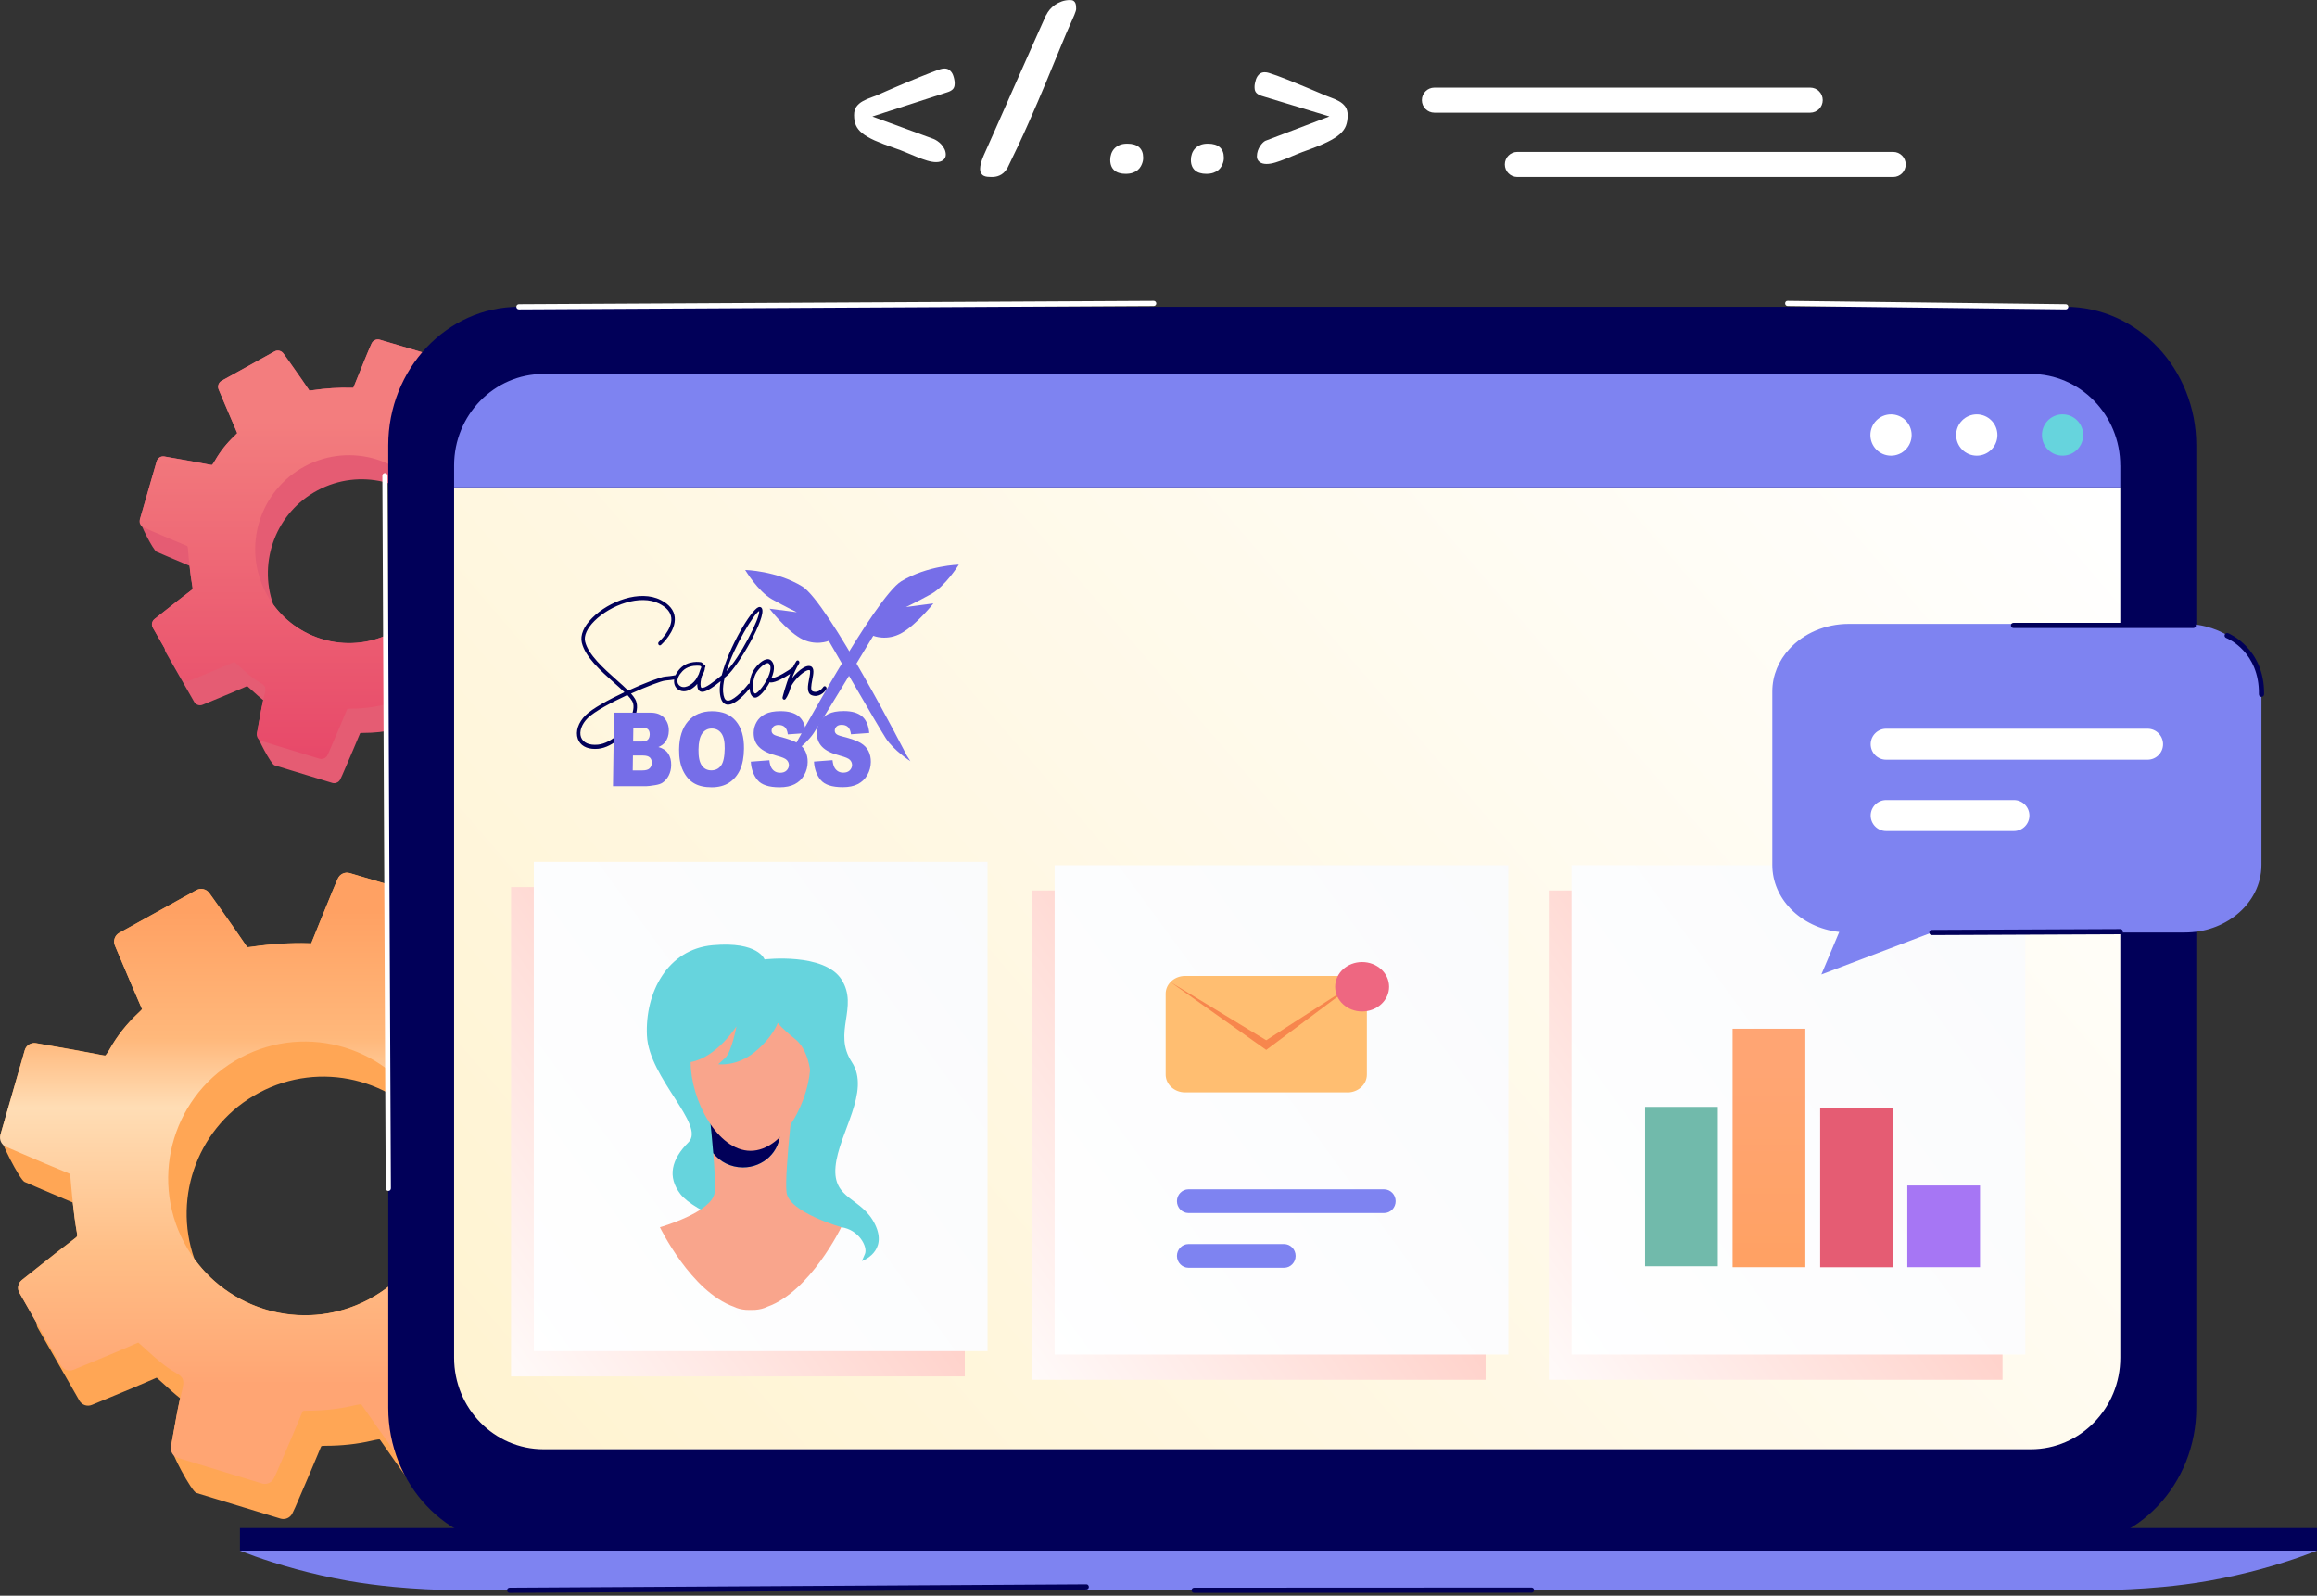 <svg width="318" height="219" viewBox="0 0 318 219" fill="none" xmlns="http://www.w3.org/2000/svg">
<rect x="0" y="0" width="318" height="219" fill="#333333" stroke="none"/>
<g clip-path="url(#clip0_135_26935)">
<path d="M81.301 146.595L75.313 136.191C74.966 135.594 74.228 135.346 73.596 135.616C72.823 135.943 72.064 136.27 71.305 136.589C69.119 137.52 67.055 138.394 64.954 139.304C64.954 139.304 64.947 139.297 64.94 139.29C63.904 138.33 62.847 137.421 61.776 136.554C61.833 136.177 61.889 135.801 61.939 135.431L62.038 134.72C62.209 133.526 62.379 132.325 62.549 131.11L62.776 129.497C62.868 128.822 59.924 123.343 59.271 123.151L47.997 119.818C47.337 119.619 46.635 119.953 46.358 120.586C46.287 120.756 46.209 120.92 46.145 121.076C45.996 121.41 45.862 121.723 45.734 122.035L45.088 123.613C44.308 125.525 43.492 127.493 42.718 129.447C42.641 129.447 42.534 129.447 42.385 129.447C39.895 129.369 37.234 129.533 34.488 129.931C34.155 129.98 33.999 129.98 33.928 129.98C33.914 129.959 33.885 129.923 33.85 129.874C32.892 128.445 31.884 127.017 30.912 125.638C30.586 125.169 30.253 124.707 29.926 124.238C29.657 123.862 29.387 123.485 29.11 123.094L28.72 122.554C28.316 121.993 27.556 121.822 26.946 122.156L16.367 128.019C15.757 128.36 15.495 129.106 15.772 129.753C16.105 130.542 16.439 131.323 16.765 132.105C17.694 134.294 18.567 136.369 19.489 138.465C19.489 138.473 19.489 138.48 19.497 138.487C19.418 138.586 19.262 138.757 18.95 139.041C17.396 140.498 16.091 142.147 15.076 143.945C14.693 144.627 14.509 144.804 14.452 144.854C14.416 144.854 14.317 144.854 14.118 144.819C11.933 144.385 9.798 144.008 7.534 143.611C6.683 143.461 5.817 143.312 4.952 143.156C4.263 143.035 3.589 143.447 3.398 144.122L0.056 155.727C-0.136 156.395 2.738 161.938 3.369 162.208C4.171 162.549 4.959 162.89 5.746 163.231C7.137 163.828 8.556 164.432 9.982 165.029C10.124 166.373 10.301 167.773 10.543 169.137C10.635 169.677 10.614 169.691 10.237 169.976C8.485 171.297 6.732 172.69 5.044 174.04C4.37 174.581 3.689 175.121 3 175.661C2.468 176.08 2.319 176.826 2.66 177.416L5.015 181.538C5.008 181.786 5.065 182.035 5.193 182.255L10.897 192.226C11.238 192.823 11.969 193.072 12.607 192.809C13.423 192.467 14.232 192.133 15.034 191.807C17.233 190.897 19.312 190.044 21.419 189.113C21.455 189.099 21.476 189.085 21.504 189.078C21.54 189.099 21.582 189.142 21.639 189.191C21.965 189.483 22.292 189.774 22.618 190.073C23.292 190.691 23.98 191.316 24.718 191.892C24.385 193.327 24.13 194.784 23.881 196.205C23.746 196.952 23.612 197.726 23.47 198.487C23.342 199.176 26.279 204.691 26.953 204.897L38.49 208.414C38.611 208.45 38.738 208.471 38.859 208.471C39.384 208.485 39.88 208.187 40.122 207.697C40.171 207.597 40.214 207.505 40.257 207.419C40.349 207.235 40.434 207.057 40.519 206.865C40.803 206.197 41.094 205.529 41.385 204.854C42.257 202.836 43.151 200.739 44.01 198.664C44.052 198.558 44.088 198.494 44.109 198.465C44.166 198.451 44.315 198.423 44.663 198.423C46.898 198.423 49.04 198.188 51.02 197.726C51.24 197.677 51.878 197.527 52.098 197.542C52.12 197.563 52.162 197.613 52.233 197.705C53.546 199.624 54.922 201.55 56.256 203.419C56.767 204.136 57.285 204.861 57.803 205.586C58.214 206.162 58.995 206.332 59.605 205.977L70.134 199.865C70.716 199.524 70.311 197.129 70.191 196.831L69.502 195.203C68.679 193.256 67.835 191.252 66.969 189.277C67.246 188.964 67.537 188.651 67.835 188.324C68.871 187.209 69.942 186.057 70.673 184.65C71.319 183.414 71.829 183.229 73.525 183.648C75.271 184.075 77.066 184.338 78.797 184.601C79.549 184.714 80.322 184.828 81.088 184.956C81.763 185.07 82.422 184.665 82.621 184.004L86.162 172.378C86.367 171.709 83.494 166.152 82.855 165.875C82.075 165.541 81.294 165.207 80.521 164.88C79.017 164.241 77.569 163.615 76.122 163.004C76.016 161.654 75.909 160.254 75.831 158.889C75.838 158.84 75.874 158.762 75.902 158.719C77.392 157.61 78.946 156.509 80.443 155.45C81.067 155.009 81.692 154.569 82.316 154.121C82.607 153.915 82.876 153.702 83.146 153.489C83.267 153.396 83.387 153.297 83.515 153.204C84.061 152.785 84.21 152.032 83.863 151.435C83.863 151.435 81.465 146.83 81.33 146.595H81.301ZM59.548 155.507C62.571 164.127 58.938 173.891 50.637 178.304C42.272 182.753 32.069 180.223 26.669 172.754C23.647 164.141 27.28 154.37 35.581 149.957C43.946 145.508 54.149 148.038 59.548 155.507Z" fill="#FFA655"/>
<path d="M75.308 136.213C74.96 135.616 74.222 135.367 73.591 135.637C72.817 135.964 72.058 136.291 71.299 136.611C69.114 137.542 67.049 138.416 64.949 139.326C64.949 139.326 64.942 139.318 64.935 139.311C63.026 137.549 61.04 135.922 59.032 134.472C58.94 134.408 58.876 134.358 58.84 134.323C59.046 133.086 59.223 131.828 59.401 130.613L59.5 129.902C59.67 128.708 59.841 127.507 60.011 126.292L60.238 124.679C60.33 124.004 59.926 123.364 59.273 123.173L47.999 119.84C47.339 119.641 46.637 119.975 46.36 120.607C46.289 120.778 46.211 120.941 46.147 121.097C45.998 121.431 45.863 121.744 45.736 122.057L45.09 123.634C44.31 125.546 43.494 127.515 42.72 129.469C42.642 129.469 42.536 129.469 42.387 129.469C39.896 129.391 37.236 129.554 34.49 129.952C34.157 130.002 34.001 130.002 33.929 130.002C33.915 129.98 33.887 129.945 33.852 129.895C32.894 128.467 31.886 127.038 30.914 125.66C30.588 125.191 30.254 124.729 29.928 124.26C29.658 123.883 29.389 123.507 29.112 123.116L28.722 122.576C28.317 122.014 27.558 121.844 26.948 122.178L16.369 128.04C15.759 128.382 15.497 129.128 15.773 129.774C16.107 130.563 16.44 131.345 16.767 132.127C17.696 134.315 18.569 136.391 19.491 138.487C19.491 138.494 19.491 138.501 19.498 138.508C19.42 138.608 19.264 138.778 18.952 139.063C17.398 140.519 16.093 142.168 15.078 143.966C14.695 144.648 14.51 144.826 14.454 144.876C14.418 144.876 14.319 144.876 14.12 144.84C11.935 144.407 9.799 144.03 7.536 143.632C6.677 143.483 5.819 143.334 4.953 143.177C4.265 143.056 3.591 143.469 3.4 144.144L0.058 155.749C-0.134 156.417 0.2 157.12 0.838 157.39C1.64 157.731 2.427 158.072 3.215 158.413C5.209 159.273 7.266 160.155 9.31 160.979C9.615 161.1 9.629 161.107 9.664 161.583C9.856 163.793 10.09 166.543 10.551 169.158C10.644 169.699 10.622 169.713 10.246 169.997C8.494 171.319 6.741 172.712 5.053 174.062C4.379 174.602 3.698 175.135 3.009 175.682C2.477 176.101 2.328 176.848 2.669 177.437L8.373 187.408C8.714 188.005 9.444 188.254 10.083 187.991C10.899 187.649 11.708 187.315 12.51 186.989C14.709 186.079 16.788 185.226 18.895 184.295C18.931 184.281 18.952 184.267 18.98 184.26C19.016 184.281 19.058 184.324 19.115 184.373C19.441 184.665 19.768 184.956 20.094 185.255C21.329 186.377 22.606 187.543 24.11 188.396C25.217 189.021 25.352 189.419 24.968 190.904C24.514 192.667 24.195 194.479 23.883 196.234C23.748 196.98 23.613 197.755 23.471 198.515C23.344 199.205 23.748 199.88 24.415 200.079L35.952 203.596C36.072 203.632 36.2 203.653 36.321 203.653C36.846 203.667 37.342 203.369 37.584 202.879C37.633 202.779 37.676 202.687 37.718 202.601C37.81 202.417 37.896 202.239 37.981 202.047C38.265 201.379 38.556 200.711 38.846 200.036C39.719 198.018 40.62 195.921 41.471 193.846C41.514 193.74 41.55 193.676 41.571 193.647C41.628 193.633 41.777 193.605 42.124 193.605C44.359 193.605 46.502 193.377 48.481 192.908C48.701 192.859 49.34 192.709 49.56 192.723C49.581 192.745 49.624 192.795 49.695 192.887C51.007 194.806 52.384 196.732 53.718 198.601C54.228 199.318 54.746 200.043 55.264 200.768C55.676 201.344 56.456 201.514 57.066 201.159L67.596 195.047C68.177 194.706 68.426 193.988 68.184 193.363C68.121 193.207 68.064 193.057 68.014 192.915C67.894 192.603 67.78 192.311 67.652 192.013L66.964 190.385C66.141 188.438 65.297 186.434 64.431 184.459C64.708 184.146 64.999 183.833 65.297 183.506C66.333 182.391 67.404 181.239 68.135 179.832C68.78 178.596 69.291 178.411 70.987 178.83C72.732 179.257 74.527 179.52 76.259 179.783C77.011 179.896 77.784 180.01 78.55 180.138C79.224 180.252 79.884 179.847 80.083 179.186L83.623 167.559C83.829 166.891 83.496 166.174 82.85 165.897C82.069 165.563 81.289 165.229 80.516 164.902C78.231 163.928 76.074 163.004 73.86 162.08C73.782 160.787 73.683 159.479 73.584 158.214C73.477 156.857 73.364 155.45 73.286 154.071C73.293 154.022 73.328 153.944 73.357 153.901C74.847 152.792 76.4 151.691 77.897 150.632C78.522 150.191 79.146 149.751 79.771 149.303C80.061 149.097 80.331 148.884 80.601 148.671C80.721 148.578 80.842 148.479 80.97 148.386C81.516 147.967 81.665 147.214 81.317 146.617L75.329 136.213H75.308ZM50.638 178.326C41.486 183.194 30.134 179.704 25.273 170.544C20.413 161.377 23.897 150.007 33.043 145.139C42.195 140.271 53.547 143.76 58.407 152.92C63.267 162.088 59.784 173.458 50.638 178.326Z" fill="url(#paint0_linear_135_26935)"/>
<path d="M74.984 64.985L70.869 57.843C70.635 57.431 70.124 57.26 69.691 57.445C69.159 57.672 68.634 57.892 68.116 58.113C66.612 58.752 65.193 59.349 63.752 59.975C63.752 59.975 63.752 59.975 63.745 59.968C63.036 59.314 62.312 58.681 61.574 58.091C61.61 57.836 61.652 57.573 61.688 57.324L61.759 56.841C61.879 56.016 61.993 55.199 62.114 54.368L62.27 53.259C62.333 52.797 60.311 49.031 59.864 48.903L52.131 46.614C51.677 46.48 51.194 46.707 51.003 47.14C50.953 47.254 50.903 47.368 50.854 47.474C50.754 47.702 50.655 47.915 50.57 48.135L50.123 49.215C49.584 50.523 49.03 51.88 48.498 53.224C48.441 53.224 48.37 53.224 48.271 53.224C46.561 53.167 44.738 53.28 42.85 53.557C42.623 53.593 42.517 53.593 42.467 53.593C42.453 53.579 42.439 53.557 42.418 53.522C41.758 52.541 41.07 51.561 40.403 50.615C40.176 50.296 39.949 49.976 39.729 49.656C39.544 49.393 39.36 49.137 39.168 48.874L38.898 48.505C38.622 48.121 38.097 48 37.685 48.235L30.427 52.257C30.008 52.492 29.831 53.003 30.015 53.444C30.25 53.984 30.477 54.524 30.697 55.057C31.335 56.563 31.938 57.985 32.563 59.427C32.563 59.427 32.563 59.435 32.563 59.442C32.506 59.506 32.399 59.626 32.187 59.825C31.122 60.827 30.228 61.957 29.526 63.187C29.263 63.656 29.136 63.777 29.093 63.812C29.072 63.812 29.001 63.812 28.866 63.784C27.369 63.485 25.9 63.229 24.346 62.959C23.758 62.86 23.169 62.753 22.573 62.647C22.097 62.561 21.643 62.846 21.509 63.308L19.21 71.274C19.075 71.729 21.047 75.538 21.487 75.723C22.034 75.957 22.58 76.192 23.119 76.426C24.07 76.838 25.049 77.251 26.028 77.656C26.127 78.579 26.248 79.539 26.411 80.477C26.475 80.846 26.461 80.861 26.198 81.052C24.999 81.962 23.793 82.914 22.63 83.838C22.168 84.208 21.7 84.577 21.225 84.947C20.856 85.238 20.756 85.75 20.991 86.155L22.608 88.983C22.608 89.154 22.644 89.324 22.729 89.481L26.645 96.324C26.88 96.736 27.383 96.907 27.816 96.722C28.377 96.488 28.93 96.26 29.483 96.033C30.995 95.407 32.421 94.825 33.868 94.185C33.889 94.178 33.911 94.171 33.925 94.164C33.946 94.178 33.982 94.207 34.017 94.242C34.244 94.441 34.464 94.647 34.691 94.846C35.152 95.265 35.628 95.699 36.131 96.097C35.904 97.085 35.727 98.087 35.557 99.06C35.465 99.572 35.372 100.105 35.273 100.631C35.181 101.1 37.203 104.888 37.664 105.03L45.582 107.446C45.667 107.474 45.752 107.481 45.837 107.488C46.199 107.496 46.54 107.297 46.703 106.955C46.739 106.884 46.767 106.82 46.795 106.764C46.859 106.636 46.916 106.515 46.973 106.38C47.171 105.918 47.37 105.463 47.569 105.001C48.165 103.615 48.782 102.18 49.371 100.752C49.399 100.673 49.428 100.638 49.435 100.617C49.477 100.602 49.577 100.588 49.811 100.588C51.343 100.588 52.812 100.432 54.174 100.112C54.323 100.076 54.763 99.977 54.912 99.984C54.926 99.998 54.955 100.034 55.004 100.098C55.905 101.412 56.849 102.734 57.764 104.021C58.119 104.511 58.474 105.008 58.821 105.506C59.105 105.904 59.637 106.017 60.056 105.776L67.279 101.576C67.683 101.341 67.399 99.7 67.314 99.494L66.846 98.378C66.285 97.042 65.704 95.663 65.108 94.313C65.299 94.1 65.498 93.887 65.704 93.659C66.413 92.892 67.151 92.103 67.655 91.136C68.102 90.284 68.449 90.163 69.613 90.447C70.812 90.739 72.039 90.923 73.231 91.101C73.749 91.179 74.281 91.257 74.799 91.343C75.261 91.421 75.715 91.144 75.85 90.689L78.283 82.708C78.425 82.246 76.453 78.437 76.013 78.245C75.473 78.018 74.941 77.791 74.409 77.563C73.373 77.123 72.38 76.696 71.387 76.277C71.316 75.346 71.238 74.394 71.188 73.448C71.188 73.413 71.216 73.363 71.238 73.328C72.259 72.567 73.324 71.814 74.352 71.082C74.778 70.776 75.211 70.478 75.637 70.172C75.835 70.03 76.027 69.881 76.204 69.739C76.289 69.675 76.367 69.611 76.453 69.54C76.829 69.256 76.928 68.737 76.694 68.325C76.694 68.325 75.048 65.162 74.956 64.999L74.984 64.985ZM60.056 71.096C62.128 77.009 59.637 83.717 53.94 86.745C48.2 89.8 41.197 88.059 37.487 82.936C35.415 77.023 37.905 70.315 43.602 67.287C49.342 64.231 56.345 65.972 60.056 71.096Z" fill="#E55C73"/>
<path d="M76.033 78.231C75.493 78.004 74.961 77.776 74.429 77.549C72.861 76.881 71.378 76.248 69.86 75.616C69.81 74.728 69.739 73.832 69.668 72.965C69.597 72.034 69.519 71.068 69.463 70.123C69.463 70.087 69.491 70.037 69.512 70.002C70.534 69.241 71.598 68.488 72.627 67.763C73.053 67.458 73.486 67.159 73.911 66.854C74.11 66.712 74.302 66.562 74.479 66.42C74.564 66.356 74.642 66.292 74.727 66.221C75.103 65.937 75.203 65.418 74.969 65.006L70.853 57.864C70.619 57.452 70.108 57.281 69.676 57.466C69.143 57.693 68.618 57.914 68.1 58.134C66.596 58.774 65.184 59.37 63.737 59.996C63.737 59.996 63.737 59.996 63.73 59.989C62.424 58.781 61.055 57.658 59.679 56.663C59.615 56.62 59.572 56.585 59.544 56.563C59.686 55.711 59.806 54.851 59.927 54.012L59.998 53.529C60.118 52.705 60.232 51.887 60.353 51.056L60.509 49.947C60.573 49.485 60.289 49.045 59.849 48.917L52.115 46.629C51.661 46.494 51.179 46.721 50.987 47.154C50.938 47.268 50.888 47.382 50.838 47.489C50.739 47.716 50.639 47.929 50.554 48.142L50.107 49.222C49.568 50.53 49.015 51.887 48.483 53.231C48.426 53.231 48.355 53.231 48.256 53.231C46.546 53.174 44.722 53.287 42.835 53.565C42.608 53.6 42.502 53.6 42.452 53.6C42.438 53.586 42.423 53.565 42.402 53.529C41.742 52.548 41.054 51.568 40.387 50.623C40.16 50.303 39.933 49.983 39.713 49.663C39.529 49.4 39.344 49.144 39.153 48.881L38.883 48.512C38.606 48.128 38.081 48.007 37.67 48.235L30.412 52.257C29.993 52.492 29.816 53.003 30 53.451C30.227 53.991 30.461 54.531 30.681 55.064C31.32 56.571 31.923 57.992 32.547 59.434C32.547 59.434 32.547 59.442 32.547 59.449C32.49 59.513 32.384 59.633 32.171 59.833C31.107 60.834 30.213 61.964 29.511 63.194C29.248 63.663 29.12 63.784 29.078 63.819C29.056 63.819 28.985 63.819 28.851 63.791C27.354 63.492 25.885 63.236 24.331 62.966C23.742 62.867 23.153 62.76 22.557 62.654C22.082 62.569 21.628 62.853 21.493 63.315L19.194 71.281C19.059 71.736 19.294 72.219 19.726 72.404C20.273 72.638 20.819 72.873 21.358 73.107C22.728 73.697 24.14 74.301 25.537 74.87C25.743 74.955 25.757 74.955 25.786 75.282C25.913 76.796 26.076 78.686 26.396 80.484C26.46 80.853 26.445 80.868 26.183 81.059C24.984 81.969 23.778 82.921 22.614 83.845C22.153 84.215 21.685 84.584 21.209 84.954C20.84 85.245 20.741 85.757 20.975 86.162L24.892 93.005C25.126 93.418 25.63 93.588 26.062 93.403C26.623 93.169 27.176 92.942 27.73 92.714C29.241 92.089 30.667 91.506 32.114 90.866C32.136 90.859 32.157 90.852 32.171 90.845C32.192 90.859 32.228 90.888 32.263 90.923C32.49 91.122 32.71 91.328 32.937 91.527C33.782 92.302 34.661 93.098 35.697 93.681C36.457 94.114 36.549 94.384 36.286 95.4C35.974 96.608 35.754 97.852 35.541 99.06C35.449 99.572 35.357 100.105 35.258 100.631C35.165 101.1 35.449 101.569 35.903 101.704L43.821 104.12C43.906 104.148 43.992 104.156 44.077 104.163C44.438 104.17 44.779 103.971 44.942 103.63C44.978 103.559 45.006 103.495 45.035 103.438C45.098 103.31 45.155 103.189 45.212 103.054C45.41 102.592 45.609 102.137 45.801 101.675C46.397 100.29 47.014 98.854 47.603 97.426C47.631 97.347 47.66 97.312 47.667 97.291C47.709 97.276 47.809 97.262 48.043 97.262C49.575 97.262 51.044 97.106 52.406 96.786C52.555 96.751 52.995 96.644 53.144 96.658C53.158 96.672 53.187 96.708 53.236 96.772C54.137 98.087 55.081 99.408 55.996 100.695C56.351 101.185 56.706 101.682 57.053 102.18C57.337 102.578 57.869 102.692 58.288 102.45L65.511 98.25C65.915 98.016 66.085 97.525 65.915 97.092C65.873 96.985 65.837 96.886 65.795 96.786C65.709 96.573 65.638 96.374 65.546 96.168L65.078 95.052C64.517 93.716 63.936 92.337 63.34 90.987C63.531 90.774 63.73 90.561 63.936 90.333C64.645 89.566 65.383 88.777 65.887 87.811C66.334 86.958 66.681 86.837 67.845 87.121C69.044 87.413 70.272 87.597 71.463 87.775C71.981 87.853 72.514 87.931 73.039 88.017C73.5 88.095 73.954 87.818 74.089 87.363L76.522 79.382C76.664 78.92 76.437 78.43 75.99 78.245L76.033 78.231ZM53.939 86.766C47.66 90.106 39.862 87.711 36.528 81.422C33.193 75.133 35.584 67.323 41.863 63.983C48.142 60.643 55.94 63.038 59.274 69.327C62.609 75.616 60.218 83.426 53.939 86.766Z" fill="url(#paint1_linear_135_26935)"/>
<path d="M283.505 42.109H71.221C61.331 42.109 53.285 50.637 53.285 61.126V193.214C53.285 203.696 61.331 212.231 71.221 212.231H283.498C293.389 212.231 301.434 203.703 301.434 193.214V61.126C301.434 50.644 293.389 42.109 283.498 42.109H283.505Z" fill="#010059"/>
<path d="M175.461 211.257L32.922 212.806C32.922 212.806 35.923 214.078 40.705 215.371C42.734 215.919 45.09 216.473 47.672 216.935C49.837 217.319 52.022 217.596 54.065 217.788C60.217 218.37 65.204 218.221 65.204 218.221L140.724 218.235H174.525H175.454H176.384H210.185L285.704 218.221C285.704 218.221 290.692 218.363 296.843 217.788C298.894 217.596 301.072 217.319 303.236 216.935C305.819 216.473 308.174 215.919 310.203 215.371C314.985 214.078 317.987 212.806 317.987 212.806L175.447 211.257H175.461Z" fill="#7E83F1"/>
<path d="M318.002 209.715H32.93V212.806H318.002V209.715Z" fill="#010059"/>
<path d="M291.005 66.875V186.335C291.005 193.271 285.506 198.899 278.716 198.899H74.613C67.823 198.899 62.324 193.271 62.324 186.335V66.875H291.005Z" fill="url(#paint2_linear_135_26935)"/>
<path d="M291.005 63.883V66.875H62.324V63.883C62.324 56.947 67.823 51.319 74.613 51.319H278.709C285.499 51.319 290.998 56.947 290.998 63.883H291.005Z" fill="#7E83F1"/>
<path d="M259.534 62.54C261.098 62.54 262.365 61.271 262.365 59.705C262.365 58.139 261.098 56.869 259.534 56.869C257.971 56.869 256.703 58.139 256.703 59.705C256.703 61.271 257.971 62.54 259.534 62.54Z" fill="white"/>
<path d="M271.304 62.54C272.867 62.54 274.135 61.271 274.135 59.705C274.135 58.139 272.867 56.869 271.304 56.869C269.74 56.869 268.473 58.139 268.473 59.705C268.473 61.271 269.74 62.54 271.304 62.54Z" fill="white"/>
<path d="M283.151 62.537C284.714 62.498 285.949 61.197 285.91 59.632C285.871 58.066 284.573 56.829 283.01 56.868C281.447 56.907 280.211 58.208 280.25 59.773C280.289 61.339 281.588 62.576 283.151 62.537Z" fill="#66D4DD"/>
<g style="mix-blend-mode:multiply">
<path d="M203.898 122.213H141.625V189.369H203.898V122.213Z" fill="url(#paint3_linear_135_26935)"/>
<path d="M274.84 122.213H212.574V189.369H274.84V122.213Z" fill="url(#paint4_linear_135_26935)"/>
<path d="M132.414 121.744H70.141V188.9H132.414V121.744Z" fill="url(#paint5_linear_135_26935)"/>
</g>
<path d="M207.019 118.745H144.746V185.901H207.019V118.745Z" fill="url(#paint6_linear_135_26935)"/>
<path d="M277.961 118.745H215.695V185.901H277.961V118.745Z" fill="url(#paint7_linear_135_26935)"/>
<path d="M135.535 118.276H73.262V185.432H135.535V118.276Z" fill="url(#paint8_linear_135_26935)"/>
<path d="M184.916 149.921H162.652C161.914 149.921 161.247 149.644 160.765 149.203C160.282 148.763 159.984 148.151 159.984 147.476V136.383C159.984 135.772 160.233 135.211 160.637 134.784C161.127 134.265 161.85 133.938 162.659 133.938H184.923C185.576 133.938 186.172 134.152 186.633 134.507C187.222 134.955 187.598 135.63 187.598 136.39V147.483C187.598 148.159 187.3 148.77 186.818 149.21C186.335 149.651 185.668 149.928 184.931 149.928L184.916 149.921Z" fill="#FFBE71"/>
<path d="M160.633 134.777L173.787 144.094L186.636 134.5L173.787 142.765L160.633 134.777Z" fill="#F7864D"/>
<path d="M190.649 135.424C190.649 137.293 188.989 138.814 186.946 138.814C184.902 138.814 183.242 137.3 183.242 135.424C183.242 133.548 184.902 132.034 186.946 132.034C188.989 132.034 190.649 133.548 190.649 135.424Z" fill="#EE6781"/>
<path d="M189.968 163.225H163.113C162.241 163.225 161.531 163.957 161.531 164.852C161.531 165.747 162.248 166.479 163.113 166.479H189.968C190.841 166.479 191.55 165.747 191.55 164.852C191.55 163.957 190.834 163.225 189.968 163.225Z" fill="#7E83F1"/>
<path d="M176.239 170.736H163.113C162.241 170.736 161.531 171.468 161.531 172.364C161.531 173.259 162.248 173.991 163.113 173.991H176.239C177.112 173.991 177.821 173.259 177.821 172.364C177.821 171.468 177.105 170.736 176.239 170.736Z" fill="#7E83F1"/>
<path d="M271.752 162.698H261.77V173.912H271.752V162.698Z" fill="#A676F4"/>
<path d="M259.791 152.046H249.809V173.92H259.791V152.046Z" fill="#E55C73"/>
<path d="M247.772 141.187H237.789V173.912H247.772V141.187Z" fill="url(#paint9_linear_135_26935)"/>
<path d="M235.76 151.911H225.777V173.784H235.76V151.911Z" fill="#71BAAB"/>
<path d="M306.707 87.86C304.87 86.467 302.472 85.622 299.854 85.622H253.757C250.458 85.622 247.513 86.958 245.591 89.054C244.122 90.646 243.242 92.678 243.242 94.895V118.709C243.242 121.012 244.193 123.115 245.761 124.736C247.421 126.441 249.77 127.614 252.43 127.905L249.975 133.739L265.145 127.976H299.854C302.599 127.976 305.097 127.052 306.97 125.531C309.063 123.84 310.376 121.403 310.376 118.702V94.888C310.376 92.074 308.957 89.559 306.714 87.853L306.707 87.86Z" fill="#7E83F1"/>
<path d="M294.75 100.012H258.864C257.7 100.012 256.742 100.964 256.742 102.137C256.742 103.31 257.693 104.262 258.864 104.262H294.75C295.914 104.262 296.872 103.31 296.872 102.137C296.872 100.964 295.921 100.012 294.75 100.012Z" fill="white"/>
<path d="M276.41 109.805H258.864C257.7 109.805 256.742 110.757 256.742 111.93C256.742 113.102 257.693 114.054 258.864 114.054H276.41C277.573 114.054 278.531 113.102 278.531 111.93C278.531 110.757 277.58 109.805 276.41 109.805Z" fill="white"/>
<path d="M113.326 94.228C113.219 94.143 113.07 94.164 112.992 94.285C112.971 94.32 112.382 95.201 111.545 94.882C111.226 94.761 111.325 94.107 111.488 93.269C111.644 92.473 111.807 91.648 111.254 91.435C110.991 91.336 110.651 91.407 110.239 91.655C109.721 91.961 109.147 92.515 108.7 93.077C108.969 92.373 109.296 91.648 109.665 91.073C109.743 90.952 109.721 90.781 109.615 90.689C109.509 90.604 109.36 90.625 109.282 90.753C109.118 91.002 108.969 91.279 108.827 91.57C108.267 91.982 106.685 93.02 105.869 93.091C105.933 92.942 105.997 92.792 106.039 92.65C106.465 91.371 106.053 90.81 105.769 90.597C105.649 90.504 105.436 90.412 105.117 90.504C104.443 90.689 103.627 91.57 103.272 92.274C103.073 92.672 102.931 93.247 102.875 93.823C102.804 93.823 102.733 93.837 102.683 93.901C101.917 94.896 100.434 96.381 99.739 96.132C99.462 96.033 99.299 95.635 99.242 94.946C99.2 94.391 99.285 93.723 99.455 93.006C99.561 92.92 99.668 92.828 99.774 92.736C101.342 91.414 105.202 84.741 104.578 83.511C104.507 83.362 104.336 83.241 104.095 83.334C103.052 83.739 100.008 88.884 99.05 92.679C98.071 93.489 96.709 94.562 96.276 94.384C96.255 94.377 96.205 94.356 96.177 94.228C96.092 93.837 96.177 93.297 96.326 92.799C96.326 92.799 96.326 92.792 96.326 92.785C96.553 92.373 96.745 92.011 96.745 91.662C96.759 91.634 96.773 91.599 96.787 91.577C96.851 91.442 96.816 91.279 96.702 91.208C96.674 91.186 96.638 91.201 96.603 91.194C96.517 91.08 96.411 90.98 96.262 90.902C96.241 90.895 96.227 90.888 96.205 90.881C96.134 90.867 94.46 90.582 93.353 91.741C93.062 92.046 92.849 92.359 92.707 92.665C92.693 92.665 92.686 92.657 92.672 92.665C92.672 92.665 92.317 92.764 91.26 92.856C90.671 92.906 88.5 93.731 86.209 94.775C85.754 94.32 85.201 93.823 84.598 93.29C82.874 91.755 80.731 89.85 80.305 88.045C80.114 87.249 80.582 86.219 81.582 85.224C83.789 83.021 87.883 81.536 90.473 82.843C91.501 83.362 92.055 84.023 92.133 84.805C92.289 86.397 90.451 88.074 90.43 88.088C90.324 88.18 90.309 88.351 90.387 88.472C90.466 88.593 90.615 88.607 90.721 88.514C90.806 88.436 92.793 86.631 92.608 84.734C92.516 83.746 91.863 82.943 90.671 82.339C87.833 80.903 83.583 82.502 81.277 84.805C80.114 85.963 79.61 87.171 79.851 88.195C80.32 90.17 82.441 92.061 84.307 93.723C84.804 94.164 85.293 94.597 85.705 95.002C83.498 96.04 81.292 97.248 80.376 98.151C79.362 99.153 78.95 100.396 79.305 101.398C79.617 102.287 80.483 102.791 81.66 102.784C81.809 102.784 81.959 102.777 82.115 102.763C84.194 102.55 86.265 100.467 87.067 98.577C87.514 97.525 87.549 96.587 87.166 95.933C87.031 95.699 86.84 95.45 86.606 95.187C88.77 94.207 90.785 93.446 91.296 93.404C91.927 93.347 92.31 93.29 92.53 93.254C92.509 93.418 92.502 93.574 92.53 93.731C92.594 94.192 92.871 94.562 93.311 94.761C93.488 94.839 93.665 94.875 93.857 94.875C94.517 94.875 95.219 94.413 95.695 93.858C95.695 94.036 95.702 94.214 95.737 94.377C95.808 94.711 95.993 94.846 96.134 94.903C96.688 95.13 97.667 94.484 98.901 93.489C98.802 94.05 98.76 94.569 98.795 95.017C98.866 95.941 99.143 96.495 99.611 96.665C99.71 96.701 99.81 96.715 99.923 96.715C100.973 96.715 102.385 95.109 102.889 94.491C102.903 94.782 102.946 95.052 103.038 95.258C103.194 95.621 103.435 95.72 103.606 95.742C103.62 95.742 103.641 95.742 103.655 95.742C104.201 95.742 105.081 94.69 105.656 93.603C105.699 93.638 105.741 93.666 105.791 93.666C106.514 93.666 107.706 92.97 108.444 92.487C107.813 94.029 107.43 95.592 107.408 95.685C107.38 95.806 107.423 95.926 107.515 95.99C107.55 96.012 107.593 96.026 107.628 96.026C107.692 96.026 107.749 95.997 107.799 95.948C107.813 95.926 108.189 95.493 108.48 94.455C108.657 93.809 109.679 92.629 110.474 92.16C110.75 91.989 110.984 91.925 111.119 91.975C111.275 92.032 111.133 92.75 111.048 93.176C110.878 94.05 110.665 95.13 111.41 95.415C112.347 95.777 113.12 95.052 113.397 94.626C113.475 94.505 113.453 94.335 113.347 94.242L113.326 94.228ZM104.194 83.853C104.343 84.819 101.442 90.405 99.703 92.103C100.803 88.578 103.492 84.215 104.194 83.853ZM86.762 96.218C87.046 96.708 87.003 97.454 86.634 98.321C85.91 100.034 83.959 102.002 82.072 102.194C80.887 102.315 80.014 101.931 79.738 101.164C79.468 100.396 79.837 99.373 80.674 98.541C81.59 97.646 83.874 96.417 86.102 95.386C86.386 95.685 86.613 95.969 86.762 96.218ZM95.673 92.963C95.262 93.794 94.169 94.541 93.474 94.221C93.275 94.128 93.034 93.951 92.984 93.595C92.92 93.169 93.169 92.629 93.665 92.11C94.283 91.471 95.134 91.357 95.659 91.357C95.872 91.357 96.035 91.378 96.092 91.385C96.163 91.421 96.227 91.478 96.262 91.542C96.163 91.769 96.021 92.117 95.9 92.529C95.822 92.665 95.744 92.807 95.673 92.949V92.963ZM103.641 95.173C103.584 95.173 103.506 95.138 103.442 94.981C103.201 94.434 103.386 93.148 103.691 92.529C104.01 91.876 104.748 91.165 105.223 91.03C105.266 91.016 105.315 91.009 105.365 91.009C105.415 91.009 105.464 91.016 105.507 91.051C105.876 91.336 105.762 91.982 105.599 92.466C105.145 93.851 103.946 95.209 103.641 95.18V95.173Z" fill="#010059"/>
<path d="M84.278 97.81H89.251C90.082 97.803 90.713 98.037 91.153 98.52C91.593 99.004 91.806 99.601 91.792 100.311C91.784 100.908 91.614 101.42 91.295 101.846C91.082 102.13 90.77 102.358 90.358 102.521C90.976 102.692 91.423 102.99 91.706 103.417C91.99 103.843 92.132 104.376 92.118 105.016C92.111 105.542 91.997 106.011 91.784 106.43C91.572 106.849 91.281 107.176 90.919 107.425C90.692 107.574 90.358 107.688 89.904 107.759C89.308 107.851 88.911 107.901 88.712 107.901H84.129L84.271 97.81H84.278ZM86.896 101.768H88.052C88.464 101.768 88.755 101.683 88.918 101.512C89.081 101.342 89.166 101.1 89.174 100.787C89.174 100.496 89.103 100.261 88.939 100.098C88.776 99.935 88.499 99.849 88.095 99.849H86.924L86.896 101.768ZM86.839 105.733H88.194C88.648 105.733 88.975 105.634 89.166 105.442C89.358 105.25 89.457 104.994 89.457 104.675C89.457 104.376 89.372 104.134 89.188 103.957C89.003 103.779 88.684 103.687 88.216 103.687H86.868L86.839 105.733Z" fill="#766EE8"/>
<path d="M93.204 102.848C93.225 101.2 93.637 99.913 94.431 98.997C95.226 98.08 96.319 97.618 97.716 97.611C99.15 97.611 100.242 98.058 101.001 98.961C101.761 99.864 102.129 101.129 102.108 102.749C102.094 103.928 101.91 104.895 101.562 105.655C101.214 106.409 100.718 106.998 100.072 107.418C99.426 107.837 98.624 108.05 97.674 108.05C96.702 108.05 95.907 107.873 95.276 107.51C94.644 107.148 94.14 106.572 93.757 105.79C93.374 105.009 93.19 104.021 93.204 102.841V102.848ZM95.865 102.863C95.85 103.879 95.999 104.611 96.319 105.058C96.638 105.506 97.071 105.726 97.624 105.726C98.192 105.726 98.639 105.506 98.958 105.073C99.277 104.639 99.448 103.85 99.462 102.72C99.476 101.768 99.32 101.079 99.001 100.638C98.681 100.198 98.241 99.984 97.681 99.984C97.149 99.984 96.709 100.212 96.382 100.652C96.056 101.093 95.879 101.832 95.865 102.863Z" fill="#766EE8"/>
<path d="M103.061 104.532L105.594 104.34C105.644 104.824 105.75 105.186 105.913 105.442C106.183 105.847 106.566 106.053 107.077 106.053C107.453 106.053 107.751 105.947 107.957 105.74C108.162 105.534 108.269 105.286 108.276 105.016C108.276 104.753 108.184 104.518 107.992 104.312C107.801 104.106 107.346 103.914 106.637 103.729C105.473 103.424 104.65 103.019 104.161 102.507C103.664 101.995 103.43 101.349 103.437 100.56C103.444 100.041 103.579 99.551 103.842 99.089C104.104 98.627 104.494 98.264 105.012 98.001C105.53 97.739 106.24 97.603 107.134 97.603C108.233 97.603 109.063 97.838 109.638 98.321C110.206 98.797 110.539 99.565 110.631 100.61L108.127 100.787C108.07 100.332 107.935 100.006 107.723 99.799C107.51 99.593 107.219 99.494 106.843 99.494C106.531 99.494 106.304 99.572 106.14 99.728C105.984 99.885 105.899 100.069 105.899 100.29C105.899 100.453 105.956 100.595 106.084 100.723C106.204 100.858 106.502 100.979 106.97 101.093C108.127 101.384 108.957 101.683 109.454 101.981C109.95 102.28 110.312 102.656 110.532 103.097C110.752 103.545 110.859 104.042 110.851 104.589C110.844 105.236 110.681 105.833 110.369 106.38C110.057 106.927 109.624 107.339 109.071 107.624C108.517 107.908 107.829 108.05 106.992 108.05C105.53 108.05 104.523 107.723 103.969 107.062C103.416 106.401 103.111 105.563 103.047 104.547L103.061 104.532Z" fill="#766EE8"/>
<path d="M111.729 104.518L114.262 104.326C114.312 104.81 114.418 105.172 114.581 105.428C114.851 105.833 115.234 106.039 115.745 106.039C116.121 106.039 116.419 105.932 116.625 105.726C116.83 105.52 116.937 105.271 116.944 105.001C116.944 104.738 116.852 104.504 116.66 104.298C116.469 104.092 116.014 103.9 115.305 103.715C114.141 103.41 113.318 103.004 112.829 102.493C112.332 101.981 112.098 101.334 112.105 100.546C112.112 100.027 112.247 99.537 112.509 99.075C112.772 98.613 113.162 98.25 113.68 97.987C114.198 97.724 114.908 97.589 115.802 97.589C116.901 97.589 117.731 97.824 118.306 98.307C118.874 98.783 119.207 99.551 119.299 100.595L116.795 100.773C116.738 100.318 116.603 99.991 116.39 99.785C116.178 99.579 115.887 99.48 115.511 99.48C115.199 99.48 114.971 99.558 114.808 99.714C114.652 99.871 114.567 100.055 114.567 100.276C114.567 100.439 114.624 100.581 114.752 100.709C114.872 100.844 115.17 100.965 115.638 101.079C116.795 101.37 117.625 101.668 118.122 101.967C118.618 102.265 118.98 102.642 119.2 103.083C119.42 103.53 119.526 104.028 119.519 104.575C119.512 105.222 119.349 105.819 119.037 106.366C118.725 106.913 118.292 107.325 117.739 107.609C117.185 107.894 116.497 108.036 115.66 108.036C114.198 108.036 113.191 107.709 112.637 107.048C112.084 106.387 111.779 105.549 111.715 104.532L111.729 104.518Z" fill="#766EE8"/>
<path d="M108.705 103.019C108.705 103.019 120.1 81.934 123.711 79.766C127.33 77.592 131.594 77.492 131.594 77.492C131.594 77.492 129.756 80.448 127.784 81.536C125.812 82.623 124.343 83.312 124.343 83.312L128.103 82.815C128.103 82.815 125.847 85.672 123.782 86.859C121.718 88.045 119.852 87.257 119.852 87.257C119.852 87.257 112.771 98.982 111.643 100.659C110.508 102.336 108.188 103.815 108.188 103.815L108.713 103.026L108.705 103.019Z" fill="#766EE8"/>
<path d="M124.445 103.679C124.445 103.679 113.647 82.63 110.092 80.477C106.538 78.317 102.273 78.224 102.273 78.224C102.273 78.224 104.026 81.173 105.97 82.254C107.914 83.334 109.361 84.023 109.361 84.023L105.615 83.54C105.615 83.54 107.793 86.389 109.823 87.569C111.852 88.749 113.746 87.953 113.746 87.953C113.746 87.953 120.494 99.657 121.579 101.327C122.665 102.997 124.949 104.468 124.949 104.468L124.445 103.679Z" fill="#766EE8"/>
<path d="M104.932 131.672C104.932 131.672 104.095 129.163 97.837 129.718C91.572 130.272 88.514 136.27 88.791 142.126C89.067 147.981 96.865 154.391 94.495 156.765C92.132 159.131 91.572 161.505 93.381 163.871C95.19 166.238 103.123 169.585 108.132 169.45C113.141 169.308 113.049 168.1 115.461 168.427C117.873 168.753 119.129 171.12 118.71 172.094L118.292 173.067C118.292 173.067 121.91 171.809 120.101 168.05C118.292 164.284 114.255 164.703 114.673 160.105C115.092 155.507 119.548 149.786 116.901 145.75C114.255 141.706 117.873 138.224 115.511 134.458C113.148 130.691 104.932 131.672 104.932 131.672Z" fill="#66D4DD"/>
<path d="M115.46 168.427C115.46 168.427 111.189 177.267 105.3 179.342C104.846 179.57 104.299 179.719 103.618 179.769C103.455 179.776 103.299 179.776 103.136 179.776H102.894C102.731 179.776 102.568 179.776 102.412 179.769C101.731 179.719 101.177 179.57 100.73 179.342C94.841 177.267 90.57 168.427 90.57 168.427C90.57 168.427 97.722 166.394 98.077 163.687C98.198 162.763 98.091 160.645 97.892 158.265C98.822 159.451 100.305 160.219 101.972 160.219C104.789 160.219 107.066 158.044 107.066 155.351C107.066 152.658 104.789 150.483 101.972 150.483C99.971 150.483 98.24 151.584 97.41 153.183C97.105 150.362 96.821 148.109 96.821 148.109L103.008 150.227L109.202 148.109C109.202 148.109 107.591 160.972 107.953 163.68C108.308 166.387 115.46 168.42 115.46 168.42V168.427Z" fill="#F9A58C"/>
<path d="M107.067 155.351C107.067 158.037 104.789 160.219 101.972 160.219C100.298 160.219 98.815 159.451 97.893 158.264C97.758 156.594 97.58 154.797 97.41 153.183C98.24 151.577 99.972 150.483 101.972 150.483C104.789 150.483 107.067 152.657 107.067 155.351Z" fill="#010059"/>
<path d="M111.235 145.75C111.235 150.988 107.553 157.938 103.012 157.938C98.471 157.938 94.789 150.988 94.789 145.75C94.789 140.513 98.471 136.27 103.012 136.27C107.553 136.27 111.235 140.513 111.235 145.75Z" fill="#F9A58C"/>
<path d="M103.122 132.752C101.668 132.177 98.666 131.636 95.14 134.614C91.614 137.592 93.005 141.308 92.451 142.886C91.898 144.464 90.5 145.025 90.5 145.025C90.5 145.025 91.181 146.389 94.785 145.757C98.39 145.117 101.079 140.846 101.079 140.846C101.079 140.846 100.426 144.378 99.504 145.217L98.574 146.055C98.574 146.055 101.079 146.425 103.583 144.385C106.088 142.339 106.741 140.392 106.741 140.392C106.741 140.392 107.393 141.23 109.153 142.623C110.912 144.016 111.196 146.994 111.196 146.994C111.196 146.994 113.055 143.646 112.126 138.814C111.196 133.982 106.84 134.536 106.84 134.536C106.84 134.536 104.499 133.306 103.129 132.773L103.122 132.752Z" fill="#66D4DD"/>
<path d="M71.222 42.465C71.03 42.465 70.867 42.308 70.867 42.109C70.867 41.91 71.023 41.754 71.222 41.754L158.342 41.292C158.534 41.292 158.697 41.448 158.697 41.647C158.697 41.846 158.541 42.003 158.342 42.003L71.222 42.465Z" fill="white"/>
<path d="M53.292 163.445C53.101 163.445 52.938 163.288 52.938 163.089L52.477 65.283C52.477 65.084 52.633 64.928 52.831 64.928C53.023 64.928 53.186 65.084 53.186 65.283L53.647 163.089C53.647 163.288 53.491 163.445 53.292 163.445Z" fill="white"/>
<path d="M283.505 42.464L245.348 42.002C245.149 42.002 244.993 41.839 245 41.64C245 41.441 245.142 41.27 245.362 41.292L283.519 41.754C283.718 41.754 283.874 41.917 283.867 42.116C283.867 42.308 283.704 42.464 283.512 42.464H283.505Z" fill="white"/>
<path d="M301.031 86.191H276.347C276.148 86.191 275.992 86.034 275.992 85.835C275.992 85.636 276.148 85.48 276.347 85.48H301.031C301.229 85.48 301.385 85.636 301.385 85.835C301.385 86.034 301.229 86.191 301.031 86.191Z" fill="#010059"/>
<path d="M310.375 95.642C310.176 95.642 310.02 95.479 310.027 95.28C310.105 89.46 305.728 87.626 305.536 87.555C305.352 87.484 305.266 87.278 305.337 87.093C305.408 86.908 305.614 86.823 305.799 86.894C305.848 86.915 310.822 88.962 310.737 95.287C310.737 95.479 310.574 95.635 310.382 95.635L310.375 95.642Z" fill="#010059"/>
<path d="M265.144 128.332C264.945 128.332 264.789 128.175 264.789 127.976C264.789 127.777 264.945 127.621 265.144 127.621L291.005 127.507C291.204 127.507 291.36 127.664 291.36 127.863C291.36 128.062 291.204 128.218 291.005 128.218L265.144 128.332Z" fill="#010059"/>
<path d="M69.948 218.605C69.757 218.605 69.594 218.449 69.594 218.25C69.594 218.051 69.75 217.895 69.948 217.895L149.087 217.433C149.257 217.404 149.441 217.589 149.441 217.788C149.441 217.987 149.285 218.143 149.087 218.143L69.948 218.605Z" fill="#010059"/>
<path d="M163.894 218.606C163.695 218.606 163.539 218.449 163.539 218.25C163.539 218.051 163.695 217.895 163.894 217.895L210.196 217.874C210.395 217.874 210.551 218.03 210.551 218.229C210.551 218.428 210.395 218.584 210.196 218.584L163.894 218.606Z" fill="#010059"/>
<path d="M250.163 13.744C250.163 12.792 249.397 12.024 248.446 12.024H196.865C195.915 12.024 195.148 12.799 195.148 13.744C195.148 14.689 195.915 15.464 196.865 15.464H248.446C249.397 15.464 250.163 14.696 250.163 13.744Z" fill="white"/>
<path d="M259.833 20.851H208.252C207.301 20.851 206.535 21.618 206.535 22.57C206.535 23.523 207.301 24.29 208.252 24.29H259.833C260.784 24.29 261.55 23.515 261.55 22.57C261.55 21.625 260.784 20.851 259.833 20.851Z" fill="white"/>
<path d="M122.803 20.332C121.689 19.955 120.773 19.6 120.05 19.28C119.326 18.953 118.751 18.619 118.333 18.278C117.914 17.937 117.623 17.567 117.46 17.176C117.297 16.785 117.219 16.331 117.219 15.819C117.219 15.307 117.325 14.924 117.545 14.632C117.765 14.334 118.049 14.085 118.411 13.886C118.773 13.687 119.177 13.502 119.638 13.346C120.092 13.19 120.568 12.998 121.043 12.77C121.057 12.763 121.227 12.692 121.54 12.55C121.852 12.415 122.249 12.237 122.739 12.031C123.228 11.818 123.775 11.591 124.378 11.335C124.981 11.079 125.577 10.837 126.166 10.596C126.754 10.354 127.301 10.134 127.819 9.942C128.33 9.743 128.748 9.594 129.06 9.494C129.252 9.437 129.436 9.402 129.628 9.402C129.862 9.402 130.054 9.452 130.21 9.551C130.366 9.651 130.501 9.778 130.607 9.928C130.714 10.084 130.799 10.248 130.848 10.425C130.905 10.603 130.948 10.766 130.976 10.93C131.004 11.086 131.026 11.221 131.026 11.328C131.026 11.434 131.026 11.491 131.026 11.498C131.026 11.832 130.933 12.088 130.756 12.259C130.579 12.429 130.33 12.564 130.025 12.657L119.73 15.99L128.138 19.074C128.273 19.123 128.436 19.216 128.635 19.344C128.826 19.472 129.011 19.628 129.181 19.813C129.351 19.998 129.5 20.211 129.621 20.452C129.742 20.694 129.805 20.957 129.805 21.234C129.805 21.533 129.685 21.781 129.451 21.966C129.216 22.158 128.89 22.25 128.479 22.25C128.11 22.25 127.705 22.179 127.251 22.044C126.804 21.909 126.329 21.739 125.839 21.54C125.35 21.341 124.839 21.135 124.328 20.914C123.81 20.694 123.299 20.502 122.795 20.332H122.803Z" fill="white"/>
<path d="M143.59 2.061C143.704 1.819 143.86 1.578 144.058 1.336C144.257 1.095 144.498 0.874 144.782 0.675C145.066 0.476 145.378 0.32 145.733 0.192C146.088 0.071 146.464 0.007 146.875 0.007C147.081 0.007 147.237 0.05 147.351 0.128C147.464 0.206 147.542 0.313 147.592 0.434C147.641 0.555 147.67 0.69 147.684 0.832C147.691 0.974 147.698 1.109 147.698 1.237C147.698 1.308 147.677 1.414 147.627 1.564C147.578 1.713 147.521 1.876 147.45 2.047C147.379 2.217 147.301 2.395 147.223 2.566C147.145 2.743 147.081 2.893 147.031 3.006C146.577 4.001 146.066 5.202 145.492 6.616C144.917 8.023 144.271 9.594 143.555 11.314C142.838 13.034 142.043 14.888 141.164 16.871C140.291 18.854 139.326 20.907 138.276 23.047C138.106 23.331 137.928 23.551 137.744 23.715C137.559 23.878 137.375 23.999 137.176 24.084C136.985 24.169 136.793 24.226 136.602 24.255C136.417 24.283 136.233 24.29 136.048 24.29C135.864 24.29 135.686 24.283 135.509 24.262C135.332 24.247 135.168 24.198 135.019 24.127C134.87 24.056 134.757 23.942 134.658 23.793C134.565 23.643 134.516 23.43 134.516 23.153C134.516 22.933 134.558 22.67 134.636 22.371C134.714 22.073 134.842 21.725 135.012 21.327C135.133 21.064 135.317 20.645 135.573 20.069C135.828 19.493 136.126 18.818 136.474 18.044C136.822 17.269 137.198 16.416 137.609 15.478C138.021 14.54 138.446 13.581 138.886 12.586C139.326 11.591 139.773 10.589 140.22 9.58C140.667 8.571 141.1 7.597 141.511 6.673C141.923 5.749 142.306 4.889 142.661 4.094C143.015 3.298 143.321 2.623 143.576 2.054L143.59 2.061Z" fill="white"/>
<path d="M156.902 21.625C156.902 21.625 156.902 21.732 156.887 21.86C156.88 21.988 156.852 22.13 156.802 22.293C156.753 22.457 156.682 22.634 156.582 22.812C156.483 22.997 156.348 23.167 156.164 23.324C155.986 23.48 155.759 23.608 155.483 23.707C155.206 23.807 154.872 23.857 154.482 23.857C154.163 23.857 153.879 23.821 153.624 23.743C153.368 23.672 153.148 23.558 152.964 23.402C152.779 23.253 152.638 23.054 152.531 22.812C152.432 22.57 152.375 22.286 152.375 21.952C152.375 21.668 152.418 21.398 152.51 21.128C152.602 20.858 152.737 20.616 152.928 20.41C153.12 20.197 153.361 20.033 153.659 19.905C153.957 19.778 154.312 19.721 154.723 19.721C155.433 19.721 155.972 19.884 156.341 20.211C156.71 20.538 156.895 21.007 156.895 21.618L156.902 21.625Z" fill="white"/>
<path d="M167.972 21.625C167.972 21.625 167.972 21.732 167.958 21.86C167.951 21.988 167.922 22.13 167.873 22.293C167.823 22.457 167.752 22.634 167.653 22.812C167.553 22.997 167.419 23.167 167.234 23.324C167.057 23.48 166.83 23.608 166.553 23.707C166.276 23.807 165.943 23.857 165.553 23.857C165.233 23.857 164.949 23.821 164.694 23.743C164.439 23.672 164.219 23.558 164.034 23.402C163.85 23.253 163.708 23.054 163.601 22.812C163.502 22.57 163.445 22.286 163.445 21.952C163.445 21.668 163.488 21.398 163.58 21.128C163.672 20.858 163.807 20.616 163.999 20.41C164.19 20.197 164.432 20.033 164.73 19.905C165.028 19.778 165.382 19.721 165.794 19.721C166.503 19.721 167.042 19.884 167.411 20.211C167.78 20.538 167.965 21.007 167.965 21.618L167.972 21.625Z" fill="white"/>
<path d="M179.513 20.587C179.009 20.758 178.498 20.957 177.98 21.17C177.462 21.39 176.959 21.597 176.469 21.796C175.979 21.995 175.504 22.158 175.057 22.3C174.61 22.435 174.199 22.506 173.83 22.506C173.418 22.506 173.099 22.414 172.858 22.222C172.623 22.03 172.503 21.788 172.503 21.49C172.503 21.206 172.545 20.943 172.623 20.708C172.709 20.467 172.808 20.253 172.929 20.069C173.049 19.884 173.177 19.728 173.305 19.6C173.439 19.472 173.553 19.379 173.659 19.33L182.457 15.982L173.184 13.168C172.879 13.076 172.631 12.941 172.453 12.77C172.276 12.6 172.184 12.344 172.184 12.01C172.184 12.003 172.184 11.946 172.184 11.839C172.184 11.733 172.205 11.598 172.233 11.441C172.262 11.285 172.304 11.115 172.361 10.937C172.418 10.759 172.496 10.596 172.602 10.44C172.709 10.283 172.843 10.155 173 10.063C173.156 9.963 173.354 9.914 173.581 9.914C173.773 9.914 173.957 9.942 174.149 10.006C174.433 10.091 174.795 10.219 175.249 10.376C175.696 10.539 176.178 10.724 176.696 10.93C177.207 11.136 177.725 11.349 178.243 11.562C178.761 11.775 179.229 11.974 179.655 12.145C180.08 12.323 180.428 12.465 180.698 12.586C180.974 12.699 181.116 12.763 181.138 12.77C181.62 12.991 182.088 13.182 182.542 13.346C183.004 13.502 183.408 13.687 183.77 13.886C184.132 14.085 184.415 14.334 184.635 14.632C184.855 14.931 184.962 15.322 184.962 15.819C184.962 16.359 184.884 16.835 184.728 17.255C184.572 17.667 184.288 18.058 183.876 18.42C183.465 18.782 182.904 19.131 182.202 19.479C181.492 19.827 180.598 20.197 179.513 20.595V20.587Z" fill="white"/>
</g>
<defs>
<linearGradient id="paint0_linear_135_26935" x1="41.833" y1="125.084" x2="41.833" y2="204.343" gradientUnits="userSpaceOnUse">
<stop stop-color="#FFA163"/>
<stop offset="0.22" stop-color="#FFB87B"/>
<stop offset="0.34" stop-color="#FFDDB5"/>
<stop offset="0.59" stop-color="#FFBE86"/>
<stop offset="0.82" stop-color="#FFA573"/>
</linearGradient>
<linearGradient id="paint1_linear_135_26935" x1="47.894" y1="50.217" x2="47.894" y2="104.625" gradientUnits="userSpaceOnUse">
<stop offset="0.14" stop-color="#F37D7E"/>
<stop offset="1" stop-color="#E74869"/>
</linearGradient>
<linearGradient id="paint2_linear_135_26935" x1="273.146" y1="46.145" x2="80.458" y2="212.123" gradientUnits="userSpaceOnUse">
<stop stop-color="white"/>
<stop offset="1" stop-color="#FFF3D1"/>
</linearGradient>
<linearGradient id="paint3_linear_135_26935" x1="131.387" y1="186.2" x2="217.071" y2="123.432" gradientUnits="userSpaceOnUse">
<stop stop-color="white"/>
<stop offset="1" stop-color="#FFAEA1"/>
</linearGradient>
<linearGradient id="paint4_linear_135_26935" x1="202.336" y1="186.2" x2="288.02" y2="123.432" gradientUnits="userSpaceOnUse">
<stop stop-color="white"/>
<stop offset="1" stop-color="#FFAEA1"/>
</linearGradient>
<linearGradient id="paint5_linear_135_26935" x1="59.895" y1="185.73" x2="145.586" y2="122.962" gradientUnits="userSpaceOnUse">
<stop stop-color="white"/>
<stop offset="1" stop-color="#FFAEA1"/>
</linearGradient>
<linearGradient id="paint6_linear_135_26935" x1="134.508" y1="182.725" x2="220.192" y2="119.964" gradientUnits="userSpaceOnUse">
<stop stop-color="white"/>
<stop offset="1" stop-color="#F9FAFC"/>
</linearGradient>
<linearGradient id="paint7_linear_135_26935" x1="205.457" y1="182.725" x2="291.141" y2="119.964" gradientUnits="userSpaceOnUse">
<stop stop-color="white"/>
<stop offset="1" stop-color="#F9FAFC"/>
</linearGradient>
<linearGradient id="paint8_linear_135_26935" x1="63.024" y1="182.255" x2="148.707" y2="119.495" gradientUnits="userSpaceOnUse">
<stop stop-color="white"/>
<stop offset="1" stop-color="#F9FAFC"/>
</linearGradient>
<linearGradient id="paint9_linear_135_26935" x1="242.784" y1="173.912" x2="242.784" y2="141.187" gradientUnits="userSpaceOnUse">
<stop stop-color="#FFA163"/>
<stop offset="0.82" stop-color="#FFA573"/>
</linearGradient>
<clipPath id="clip0_135_26935">
<rect width="318" height="219" fill="white"/>
</clipPath>
</defs>
</svg>
